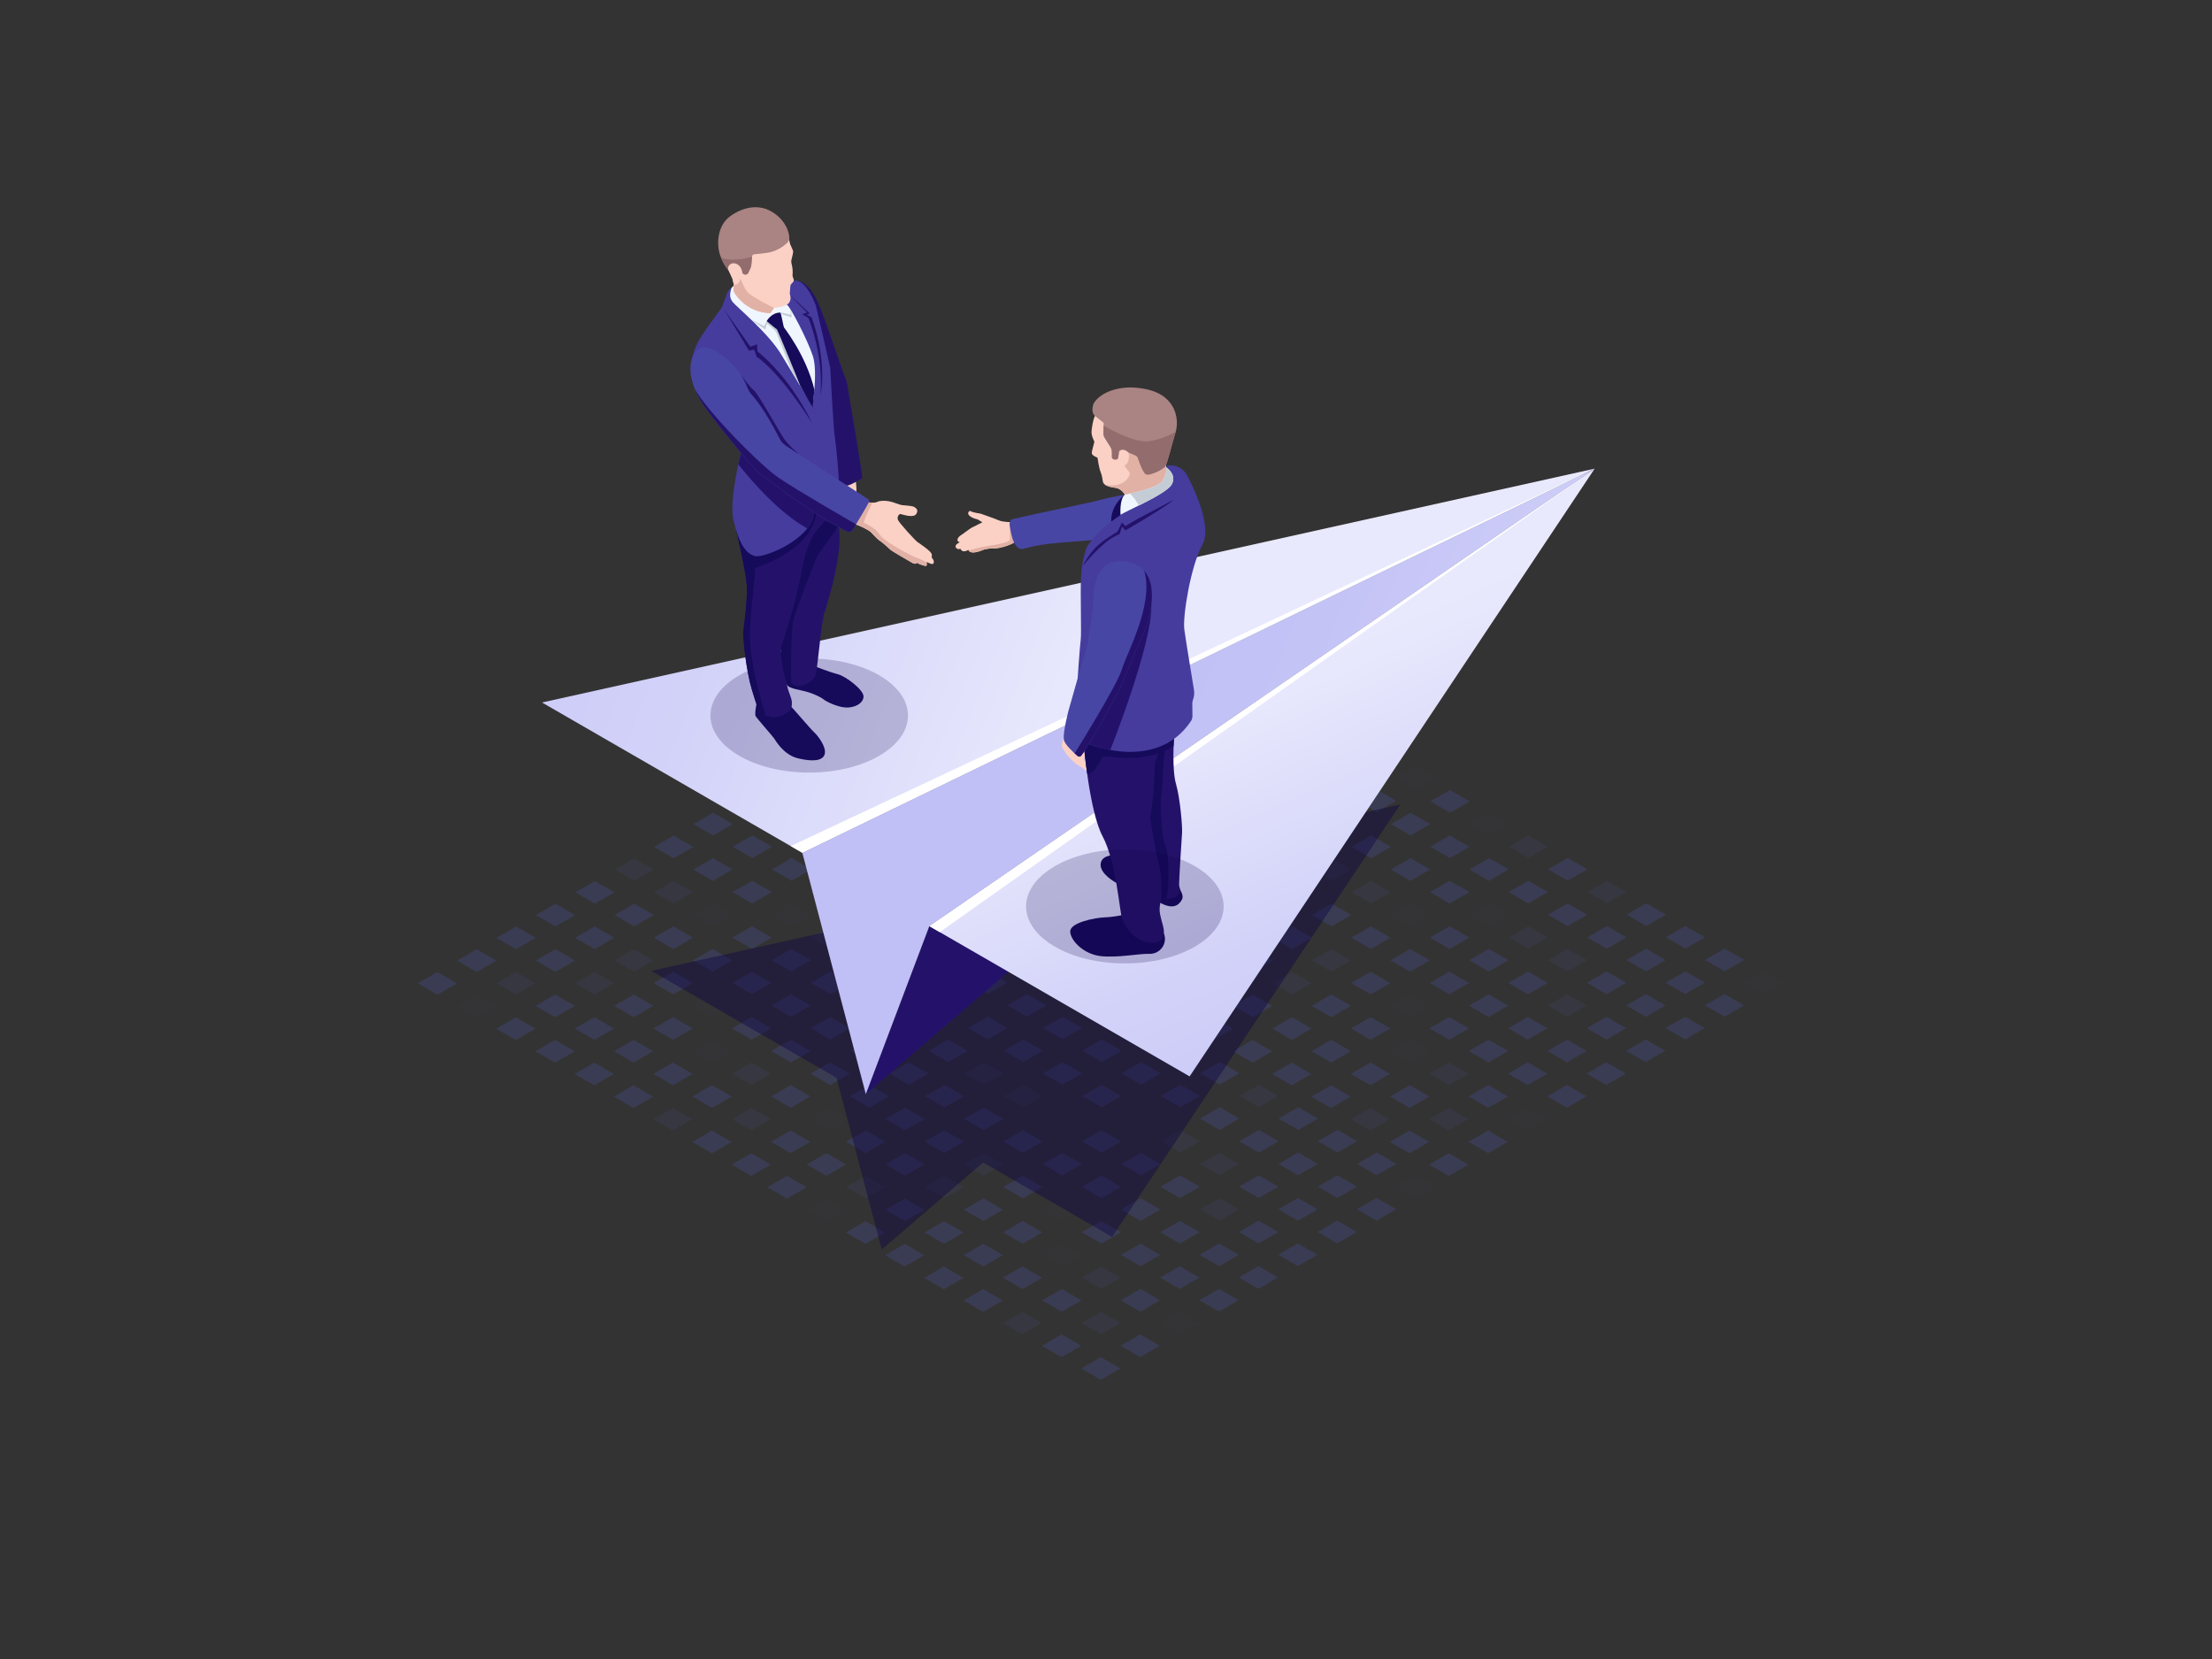 <?xml version="1.0" encoding="UTF-8"?>
<svg id="_ÎÓÈ_1" data-name="—ÎÓÈ_1" xmlns="http://www.w3.org/2000/svg" xmlns:xlink="http://www.w3.org/1999/xlink" viewBox="0 0 600 450">
  <rect x="0" y="0" width="600" height="450" fill="#333333" stroke="none"/>
  <defs>
    <style>
      .cls-1 {
        fill: url(#_ÂÁ_Ï_ÌÌ_È_ËÂÌÚ_3);
      }

      .cls-1, .cls-2, .cls-3, .cls-4, .cls-5, .cls-6, .cls-7, .cls-8, .cls-9, .cls-10, .cls-11, .cls-12, .cls-13, .cls-14, .cls-15, .cls-16, .cls-17, .cls-18, .cls-19 {
        stroke-width: 0px;
      }

      .cls-2, .cls-4 {
        fill: #0b0244;
      }

      .cls-2, .cls-20 {
        opacity: .2;
      }

      .cls-3, .cls-4 {
        opacity: .4;
      }

      .cls-3, .cls-5, .cls-9 {
        fill: #5761d7;
      }

      .cls-5 {
        opacity: .1;
      }

      .cls-6 {
        fill: url(#_ÂÁ_Ï_ÌÌ_È_ËÂÌÚ_3-3);
      }

      .cls-7 {
        fill: url(#_ÂÁ_Ï_ÌÌ_È_ËÂÌÚ_3-2);
      }

      .cls-8 {
        fill: #4846a5;
      }

      .cls-10 {
        fill: #453c9e;
      }

      .cls-11 {
        fill: #160a5b;
      }

      .cls-12 {
        fill: #24126a;
      }

      .cls-13 {
        fill: #c4ccd6;
      }

      .cls-14 {
        fill: #e2b1a6;
      }

      .cls-15 {
        fill: #aa8383;
      }

      .cls-16 {
        fill: #936d6d;
      }

      .cls-17 {
        fill: #fff;
      }

      .cls-18 {
        fill: #fcd1c5;
      }

      .cls-19 {
        fill: #f0f6ff;
      }
    </style>
    <linearGradient id="_ÂÁ_Ï_ÌÌ_È_ËÂÌÚ_3" data-name="¡ÂÁ˚ÏˇÌÌ˚È „‡‰ËÂÌÚ 3" x1="39.26" y1="63.64" x2="303.96" y2="170.68" gradientUnits="userSpaceOnUse">
      <stop offset="0" stop-color="#c0bff6"/>
      <stop offset=".29" stop-color="#c4c3f6"/>
      <stop offset=".64" stop-color="#d2d2f9"/>
      <stop offset="1" stop-color="#e9e9fd"/>
    </linearGradient>
    <linearGradient id="_ÂÁ_Ï_ÌÌ_È_ËÂÌÚ_3-2" data-name="¡ÂÁ˚ÏˇÌÌ˚È „‡‰ËÂÌÚ 3" x1="413.84" y1="350.47" x2="340.69" y2="185.49" xlink:href="#_ÂÁ_Ï_ÌÌ_È_ËÂÌÚ_3"/>
    <linearGradient id="_ÂÁ_Ï_ÌÌ_È_ËÂÌÚ_3-3" data-name="¡ÂÁ˚ÏˇÌÌ˚È „‡‰ËÂÌÚ 3" x1="282.79" y1="190.25" x2="480.5" y2="274.53" xlink:href="#_ÂÁ_Ï_ÌÌ_È_ËÂÌÚ_3"/>
  </defs>
  <g class="cls-20">
    <g>
      <g>
        <polygon class="cls-9" points="204.11 220.45 198.79 217.37 204.11 214.3 209.43 217.37 204.11 220.45"/>
        <polygon class="cls-5" points="214.75 226.59 209.43 223.52 214.75 220.45 220.07 223.52 214.75 226.59"/>
        <polygon class="cls-3" points="225.39 232.74 220.07 229.66 225.39 226.59 230.71 229.66 225.39 232.74"/>
        <polygon class="cls-9" points="236.04 238.88 230.72 235.81 236.04 232.74 241.36 235.81 236.04 238.88"/>
        <polygon class="cls-3" points="246.68 245.02 241.36 241.95 246.68 238.88 252 241.95 246.68 245.02"/>
        <polygon class="cls-9" points="257.32 251.17 252 248.1 257.32 245.02 262.64 248.1 257.32 251.17"/>
        <polygon class="cls-9" points="267.97 257.31 262.64 254.24 267.97 251.17 273.29 254.24 267.97 257.31"/>
        <polygon class="cls-9" points="278.61 263.46 273.29 260.39 278.61 257.31 283.93 260.39 278.61 263.46"/>
        <polygon class="cls-5" points="289.25 269.6 283.93 266.53 289.25 263.46 294.57 266.53 289.25 269.6"/>
      </g>
      <g>
        <polygon class="cls-9" points="193.42 226.62 188.1 223.54 193.42 220.47 198.74 223.54 193.42 226.62"/>
        <polygon class="cls-9" points="204.06 232.76 198.74 229.69 204.06 226.62 209.39 229.69 204.06 232.76"/>
        <polygon class="cls-9" points="214.71 238.9 209.39 235.83 214.71 232.76 220.03 235.83 214.71 238.9"/>
        <polygon class="cls-9" points="225.35 245.05 220.03 241.98 225.35 238.9 230.67 241.98 225.35 245.05"/>
        <polygon class="cls-9" points="235.99 251.19 230.67 248.12 235.99 245.05 241.31 248.12 235.99 251.19"/>
        <polygon class="cls-9" points="246.64 257.34 241.32 254.27 246.64 251.19 251.96 254.27 246.64 257.34"/>
        <polygon class="cls-9" points="257.28 263.48 251.96 260.41 257.28 257.34 262.6 260.41 257.28 263.48"/>
        <polygon class="cls-9" points="267.92 269.63 262.6 266.56 267.92 263.48 273.24 266.56 267.92 269.63"/>
        <polygon class="cls-9" points="278.57 275.77 273.24 272.7 278.57 269.63 283.89 272.7 278.57 275.77"/>
      </g>
      <g>
        <polygon class="cls-9" points="182.74 232.78 177.41 229.71 182.74 226.64 188.06 229.71 182.74 232.78"/>
        <polygon class="cls-9" points="193.38 238.93 188.06 235.86 193.38 232.78 198.7 235.86 193.38 238.93"/>
        <polygon class="cls-9" points="204.02 245.07 198.7 242 204.02 238.93 209.34 242 204.02 245.07"/>
        <polygon class="cls-5" points="214.66 251.22 209.34 248.15 214.66 245.07 219.99 248.15 214.66 251.22"/>
        <polygon class="cls-3" points="225.31 257.36 219.99 254.29 225.31 251.22 230.63 254.29 225.31 257.36"/>
        <polygon class="cls-3" points="235.95 263.51 230.63 260.44 235.95 257.36 241.27 260.44 235.95 263.51"/>
        <polygon class="cls-9" points="246.59 269.65 241.27 266.58 246.59 263.51 251.91 266.58 246.59 269.65"/>
        <polygon class="cls-9" points="257.24 275.8 251.92 272.73 257.24 269.65 262.56 272.73 257.24 275.8"/>
        <polygon class="cls-9" points="267.88 281.94 262.56 278.87 267.88 275.8 273.2 278.87 267.88 281.94"/>
      </g>
      <g>
        <polygon class="cls-3" points="172.05 238.95 166.73 235.88 172.05 232.81 177.37 235.88 172.05 238.95"/>
        <polygon class="cls-3" points="182.69 245.1 177.37 242.03 182.69 238.95 188.01 242.03 182.69 245.1"/>
        <polygon class="cls-5" points="193.34 251.24 188.01 248.17 193.34 245.1 198.66 248.17 193.34 251.24"/>
        <polygon class="cls-9" points="203.98 257.39 198.66 254.32 203.98 251.24 209.3 254.32 203.98 257.39"/>
        <polygon class="cls-9" points="214.62 263.53 209.3 260.46 214.62 257.39 219.94 260.46 214.62 263.53"/>
        <polygon class="cls-9" points="225.26 269.68 219.94 266.61 225.26 263.53 230.59 266.61 225.26 269.68"/>
        <polygon class="cls-3" points="235.91 275.82 230.59 272.75 235.91 269.68 241.23 272.75 235.91 275.82"/>
        <polygon class="cls-9" points="246.55 281.97 241.23 278.9 246.55 275.82 251.87 278.9 246.55 281.97"/>
        <polygon class="cls-9" points="257.19 288.11 251.87 285.04 257.19 281.97 262.51 285.04 257.19 288.11"/>
      </g>
      <g>
        <polygon class="cls-9" points="161.36 245.12 156.04 242.05 161.36 238.98 166.68 242.05 161.36 245.12"/>
        <polygon class="cls-9" points="172.01 251.27 166.68 248.2 172.01 245.12 177.33 248.2 172.01 251.27"/>
        <polygon class="cls-9" points="182.65 257.41 177.33 254.34 182.65 251.27 187.97 254.34 182.65 257.41"/>
        <polygon class="cls-9" points="193.29 263.56 187.97 260.49 193.29 257.41 198.61 260.49 193.29 263.56"/>
        <polygon class="cls-9" points="203.94 269.7 198.61 266.63 203.93 263.56 209.26 266.63 203.94 269.7"/>
        <polygon class="cls-9" points="214.58 275.85 209.26 272.78 214.58 269.7 219.9 272.78 214.58 275.85"/>
        <polygon class="cls-9" points="225.22 281.99 219.9 278.92 225.22 275.85 230.54 278.92 225.22 281.99"/>
        <polygon class="cls-9" points="235.86 288.14 230.54 285.07 235.86 281.99 241.19 285.07 235.86 288.14"/>
        <polygon class="cls-9" points="246.51 294.28 241.19 291.21 246.51 288.14 251.83 291.21 246.51 294.28"/>
      </g>
      <g>
        <polygon class="cls-9" points="150.68 251.29 145.36 248.22 150.68 245.15 156 248.22 150.68 251.29"/>
        <polygon class="cls-9" points="161.32 257.44 156 254.37 161.32 251.29 166.64 254.37 161.32 257.44"/>
        <polygon class="cls-3" points="171.96 263.58 166.64 260.51 171.96 257.44 177.28 260.51 171.96 263.58"/>
        <polygon class="cls-9" points="182.61 269.73 177.28 266.66 182.61 263.58 187.93 266.66 182.61 269.73"/>
        <polygon class="cls-5" points="193.25 275.87 187.93 272.8 193.25 269.73 198.57 272.8 193.25 275.87"/>
        <polygon class="cls-9" points="203.89 282.02 198.57 278.95 203.89 275.87 209.21 278.95 203.89 282.02"/>
        <polygon class="cls-9" points="214.54 288.16 209.21 285.09 214.53 282.02 219.86 285.09 214.54 288.16"/>
        <polygon class="cls-9" points="225.18 294.31 219.86 291.23 225.18 288.16 230.5 291.23 225.18 294.31"/>
        <polygon class="cls-9" points="235.82 300.45 230.5 297.38 235.82 294.31 241.14 297.38 235.82 300.45"/>
      </g>
      <g>
        <polygon class="cls-9" points="139.99 257.46 134.67 254.39 139.99 251.32 145.31 254.39 139.99 257.46"/>
        <polygon class="cls-9" points="150.63 263.61 145.31 260.54 150.63 257.46 155.96 260.54 150.63 263.61"/>
        <polygon class="cls-3" points="161.28 269.75 155.96 266.68 161.28 263.61 166.6 266.68 161.28 269.75"/>
        <polygon class="cls-9" points="171.92 275.9 166.6 272.83 171.92 269.75 177.24 272.83 171.92 275.9"/>
        <polygon class="cls-9" points="182.56 282.04 177.24 278.97 182.56 275.9 187.88 278.97 182.56 282.04"/>
        <polygon class="cls-5" points="193.21 288.19 187.88 285.11 193.21 282.04 198.53 285.11 193.21 288.19"/>
        <polygon class="cls-3" points="203.85 294.33 198.53 291.26 203.85 288.19 209.17 291.26 203.85 294.33"/>
        <polygon class="cls-9" points="214.49 300.48 209.17 297.4 214.49 294.33 219.81 297.4 214.49 300.48"/>
        <polygon class="cls-5" points="225.14 306.62 219.81 303.55 225.13 300.48 230.46 303.55 225.14 306.62"/>
      </g>
      <g>
        <polygon class="cls-9" points="129.3 263.63 123.98 260.56 129.3 257.49 134.63 260.56 129.3 263.63"/>
        <polygon class="cls-3" points="139.95 269.78 134.63 266.71 139.95 263.63 145.27 266.71 139.95 269.78"/>
        <polygon class="cls-9" points="150.59 275.92 145.27 272.85 150.59 269.78 155.91 272.85 150.59 275.92"/>
        <polygon class="cls-9" points="161.23 282.07 155.91 278.99 161.23 275.92 166.56 279 161.23 282.07"/>
        <polygon class="cls-9" points="171.88 288.21 166.56 285.14 171.88 282.07 177.2 285.14 171.88 288.21"/>
        <polygon class="cls-9" points="182.52 294.36 177.2 291.28 182.52 288.21 187.84 291.28 182.52 294.36"/>
        <polygon class="cls-9" points="193.16 300.5 187.84 297.43 193.16 294.36 198.48 297.43 193.16 300.5"/>
        <polygon class="cls-3" points="203.81 306.65 198.48 303.57 203.81 300.5 209.13 303.57 203.81 306.65"/>
        <polygon class="cls-9" points="214.45 312.79 209.13 309.72 214.45 306.65 219.77 309.72 214.45 312.79"/>
      </g>
      <g>
        <polygon class="cls-9" points="118.62 269.8 113.3 266.73 118.62 263.66 123.94 266.73 118.62 269.8"/>
        <polygon class="cls-5" points="129.26 275.95 123.94 272.88 129.26 269.8 134.58 272.88 129.26 275.95"/>
        <polygon class="cls-9" points="139.9 282.09 134.58 279.02 139.9 275.95 145.23 279.02 139.9 282.09"/>
        <polygon class="cls-9" points="150.55 288.24 145.23 285.16 150.55 282.09 155.87 285.16 150.55 288.24"/>
        <polygon class="cls-9" points="161.19 294.38 155.87 291.31 161.19 288.24 166.51 291.31 161.19 294.38"/>
        <polygon class="cls-9" points="171.83 300.53 166.51 297.45 171.83 294.38 177.16 297.45 171.83 300.53"/>
        <polygon class="cls-3" points="182.48 306.67 177.16 303.6 182.48 300.53 187.8 303.6 182.48 306.67"/>
        <polygon class="cls-9" points="193.12 312.82 187.8 309.74 193.12 306.67 198.44 309.74 193.12 312.82"/>
        <polygon class="cls-9" points="203.76 318.96 198.44 315.89 203.76 312.82 209.08 315.89 203.76 318.96"/>
      </g>
    </g>
    <g>
      <g>
        <polygon class="cls-9" points="393.31 220.45 387.99 217.37 393.31 214.3 398.63 217.37 393.31 220.45"/>
        <polygon class="cls-5" points="403.95 226.59 398.63 223.52 403.95 220.45 409.27 223.52 403.95 226.59"/>
        <polygon class="cls-3" points="414.6 232.74 409.27 229.66 414.6 226.59 419.92 229.66 414.6 232.74"/>
        <polygon class="cls-9" points="425.24 238.88 419.92 235.81 425.24 232.74 430.56 235.81 425.24 238.88"/>
        <polygon class="cls-3" points="435.88 245.02 430.56 241.95 435.88 238.88 441.2 241.95 435.88 245.02"/>
        <polygon class="cls-9" points="446.53 251.17 441.2 248.1 446.53 245.02 451.85 248.1 446.53 251.17"/>
        <polygon class="cls-9" points="457.17 257.31 451.85 254.24 457.17 251.17 462.49 254.24 457.17 257.31"/>
        <polygon class="cls-9" points="467.81 263.46 462.49 260.39 467.81 257.31 473.13 260.39 467.81 263.46"/>
        <polygon class="cls-5" points="478.45 269.6 473.13 266.53 478.45 263.46 483.78 266.53 478.45 269.6"/>
      </g>
      <g>
        <polygon class="cls-9" points="382.62 226.62 377.3 223.54 382.62 220.47 387.95 223.54 382.62 226.62"/>
        <polygon class="cls-9" points="393.27 232.76 387.95 229.69 393.27 226.62 398.59 229.69 393.27 232.76"/>
        <polygon class="cls-9" points="403.91 238.9 398.59 235.83 403.91 232.76 409.23 235.83 403.91 238.9"/>
        <polygon class="cls-9" points="414.55 245.05 409.23 241.98 414.55 238.9 419.87 241.98 414.55 245.05"/>
        <polygon class="cls-9" points="425.2 251.19 419.87 248.12 425.2 245.05 430.52 248.12 425.2 251.19"/>
        <polygon class="cls-9" points="435.84 257.34 430.52 254.27 435.84 251.19 441.16 254.27 435.84 257.34"/>
        <polygon class="cls-9" points="446.48 263.48 441.16 260.41 446.48 257.34 451.8 260.41 446.48 263.48"/>
        <polygon class="cls-9" points="457.13 269.63 451.8 266.56 457.13 263.48 462.45 266.56 457.13 269.63"/>
        <polygon class="cls-9" points="467.77 275.77 462.45 272.7 467.77 269.63 473.09 272.7 467.77 275.77"/>
      </g>
      <g>
        <polygon class="cls-9" points="371.94 232.78 366.62 229.71 371.94 226.64 377.26 229.71 371.94 232.78"/>
        <polygon class="cls-9" points="382.58 238.93 377.26 235.86 382.58 232.78 387.9 235.86 382.58 238.93"/>
        <polygon class="cls-9" points="393.22 245.07 387.9 242 393.22 238.93 398.55 242 393.22 245.07"/>
        <polygon class="cls-5" points="403.87 251.22 398.55 248.15 403.87 245.07 409.19 248.15 403.87 251.22"/>
        <polygon class="cls-3" points="414.51 257.36 409.19 254.29 414.51 251.22 419.83 254.29 414.51 257.36"/>
        <polygon class="cls-3" points="425.15 263.51 419.83 260.44 425.15 257.36 430.47 260.44 425.15 263.51"/>
        <polygon class="cls-9" points="435.8 269.65 430.47 266.58 435.8 263.51 441.12 266.58 435.8 269.65"/>
        <polygon class="cls-9" points="446.44 275.8 441.12 272.73 446.44 269.65 451.76 272.73 446.44 275.8"/>
        <polygon class="cls-9" points="457.08 281.94 451.76 278.87 457.08 275.8 462.4 278.87 457.08 281.94"/>
      </g>
      <g>
        <polygon class="cls-3" points="361.25 238.95 355.93 235.88 361.25 232.81 366.57 235.88 361.25 238.95"/>
        <polygon class="cls-3" points="371.9 245.1 366.57 242.03 371.89 238.95 377.22 242.03 371.9 245.1"/>
        <polygon class="cls-5" points="382.54 251.24 377.22 248.17 382.54 245.1 387.86 248.17 382.54 251.24"/>
        <polygon class="cls-9" points="393.18 257.39 387.86 254.32 393.18 251.24 398.5 254.32 393.18 257.39"/>
        <polygon class="cls-9" points="403.82 263.53 398.5 260.46 403.82 257.39 409.15 260.46 403.82 263.53"/>
        <polygon class="cls-9" points="414.47 269.68 409.15 266.61 414.47 263.53 419.79 266.61 414.47 269.68"/>
        <polygon class="cls-3" points="425.11 275.82 419.79 272.75 425.11 269.68 430.43 272.75 425.11 275.82"/>
        <polygon class="cls-9" points="435.75 281.97 430.43 278.9 435.75 275.82 441.07 278.9 435.75 281.97"/>
        <polygon class="cls-9" points="446.4 288.11 441.07 285.04 446.4 281.97 451.72 285.04 446.4 288.11"/>
      </g>
      <g>
        <polygon class="cls-9" points="350.57 245.12 345.24 242.05 350.57 238.98 355.89 242.05 350.57 245.12"/>
        <polygon class="cls-9" points="361.21 251.27 355.89 248.2 361.21 245.12 366.53 248.2 361.21 251.27"/>
        <polygon class="cls-9" points="371.85 257.41 366.53 254.34 371.85 251.27 377.17 254.34 371.85 257.41"/>
        <polygon class="cls-9" points="382.5 263.56 377.17 260.49 382.49 257.41 387.82 260.49 382.5 263.56"/>
        <polygon class="cls-9" points="393.14 269.7 387.82 266.63 393.14 263.56 398.46 266.63 393.14 269.7"/>
        <polygon class="cls-9" points="403.78 275.85 398.46 272.78 403.78 269.7 409.1 272.78 403.78 275.85"/>
        <polygon class="cls-9" points="414.42 281.99 409.1 278.92 414.42 275.85 419.75 278.92 414.42 281.99"/>
        <polygon class="cls-9" points="425.07 288.14 419.75 285.07 425.07 281.99 430.39 285.07 425.07 288.14"/>
        <polygon class="cls-9" points="435.71 294.28 430.39 291.21 435.71 288.14 441.03 291.21 435.71 294.28"/>
      </g>
      <g>
        <polygon class="cls-9" points="339.88 251.29 334.56 248.22 339.88 245.15 345.2 248.22 339.88 251.29"/>
        <polygon class="cls-9" points="350.52 257.44 345.2 254.37 350.52 251.29 355.84 254.37 350.52 257.44"/>
        <polygon class="cls-3" points="361.17 263.58 355.84 260.51 361.17 257.44 366.49 260.51 361.17 263.58"/>
        <polygon class="cls-9" points="371.81 269.73 366.49 266.66 371.81 263.58 377.13 266.66 371.81 269.73"/>
        <polygon class="cls-5" points="382.45 275.87 377.13 272.8 382.45 269.73 387.77 272.8 382.45 275.87"/>
        <polygon class="cls-9" points="393.09 282.02 387.77 278.95 393.09 275.87 398.42 278.95 393.09 282.02"/>
        <polygon class="cls-9" points="403.74 288.16 398.42 285.09 403.74 282.02 409.06 285.09 403.74 288.16"/>
        <polygon class="cls-9" points="414.38 294.31 409.06 291.23 414.38 288.16 419.7 291.23 414.38 294.31"/>
        <polygon class="cls-9" points="425.02 300.45 419.7 297.38 425.02 294.31 430.35 297.38 425.02 300.45"/>
      </g>
      <g>
        <polygon class="cls-9" points="329.19 257.46 323.87 254.39 329.19 251.32 334.51 254.39 329.19 257.46"/>
        <polygon class="cls-9" points="339.84 263.61 334.52 260.54 339.84 257.46 345.16 260.54 339.84 263.61"/>
        <polygon class="cls-3" points="350.48 269.75 345.16 266.68 350.48 263.61 355.8 266.68 350.48 269.75"/>
        <polygon class="cls-9" points="361.12 275.9 355.8 272.83 361.12 269.75 366.44 272.83 361.12 275.9"/>
        <polygon class="cls-9" points="371.77 282.04 366.44 278.97 371.77 275.9 377.09 278.97 371.77 282.04"/>
        <polygon class="cls-5" points="382.41 288.19 377.09 285.11 382.41 282.04 387.73 285.11 382.41 288.19"/>
        <polygon class="cls-3" points="393.05 294.33 387.73 291.26 393.05 288.19 398.37 291.26 393.05 294.33"/>
        <polygon class="cls-9" points="403.69 300.48 398.37 297.4 403.69 294.33 409.02 297.4 403.69 300.48"/>
        <polygon class="cls-5" points="414.34 306.62 409.02 303.55 414.34 300.48 419.66 303.55 414.34 306.62"/>
      </g>
      <g>
        <polygon class="cls-9" points="318.51 263.63 313.19 260.56 318.51 257.49 323.83 260.56 318.51 263.63"/>
        <polygon class="cls-3" points="329.15 269.78 323.83 266.71 329.15 263.63 334.47 266.71 329.15 269.78"/>
        <polygon class="cls-9" points="339.79 275.92 334.47 272.85 339.79 269.78 345.11 272.85 339.79 275.92"/>
        <polygon class="cls-9" points="350.44 282.07 345.12 278.99 350.44 275.92 355.76 279 350.44 282.07"/>
        <polygon class="cls-9" points="361.08 288.21 355.76 285.14 361.08 282.07 366.4 285.14 361.08 288.21"/>
        <polygon class="cls-9" points="371.72 294.36 366.4 291.28 371.72 288.21 377.04 291.28 371.72 294.36"/>
        <polygon class="cls-9" points="382.37 300.5 377.04 297.43 382.37 294.36 387.69 297.43 382.37 300.5"/>
        <polygon class="cls-3" points="393.01 306.65 387.69 303.57 393.01 300.5 398.33 303.57 393.01 306.65"/>
        <polygon class="cls-9" points="403.65 312.79 398.33 309.72 403.65 306.65 408.97 309.72 403.65 312.79"/>
      </g>
      <g>
        <polygon class="cls-9" points="307.82 269.8 302.5 266.73 307.82 263.66 313.14 266.73 307.82 269.8"/>
        <polygon class="cls-5" points="318.46 275.95 313.14 272.88 318.46 269.8 323.79 272.88 318.46 275.95"/>
        <polygon class="cls-9" points="329.11 282.09 323.79 279.02 329.11 275.95 334.43 279.02 329.11 282.09"/>
        <polygon class="cls-9" points="339.75 288.24 334.43 285.16 339.75 282.09 345.07 285.16 339.75 288.24"/>
        <polygon class="cls-9" points="350.39 294.38 345.07 291.31 350.39 288.24 355.71 291.31 350.39 294.38"/>
        <polygon class="cls-9" points="361.04 300.53 355.72 297.45 361.04 294.38 366.36 297.45 361.04 300.53"/>
        <polygon class="cls-3" points="371.68 306.67 366.36 303.6 371.68 300.53 377 303.6 371.68 306.67"/>
        <polygon class="cls-9" points="382.32 312.82 377 309.74 382.32 306.67 387.64 309.74 382.32 312.82"/>
        <polygon class="cls-9" points="392.97 318.96 387.64 315.89 392.97 312.82 398.29 315.89 392.97 318.96"/>
      </g>
    </g>
    <g>
      <g>
        <polygon class="cls-9" points="298.94 164.94 293.62 161.87 298.94 158.8 304.26 161.87 298.94 164.94"/>
        <polygon class="cls-5" points="309.58 171.09 304.26 168.02 309.58 164.94 314.91 168.02 309.58 171.09"/>
        <polygon class="cls-3" points="320.23 177.23 314.91 174.16 320.23 171.09 325.55 174.16 320.23 177.23"/>
        <polygon class="cls-9" points="330.87 183.38 325.55 180.31 330.87 177.23 336.19 180.31 330.87 183.38"/>
        <polygon class="cls-3" points="341.51 189.52 336.19 186.45 341.51 183.38 346.83 186.45 341.51 189.52"/>
        <polygon class="cls-9" points="352.16 195.67 346.83 192.6 352.16 189.52 357.48 192.6 352.16 195.67"/>
        <polygon class="cls-9" points="362.8 201.81 357.48 198.74 362.8 195.67 368.12 198.74 362.8 201.81"/>
        <polygon class="cls-9" points="373.44 207.96 368.12 204.88 373.44 201.81 378.76 204.88 373.44 207.96"/>
        <polygon class="cls-5" points="384.09 214.1 378.76 211.03 384.09 207.96 389.41 211.03 384.09 214.1"/>
      </g>
      <g>
        <polygon class="cls-9" points="288.26 171.11 282.93 168.04 288.25 164.97 293.58 168.04 288.26 171.11"/>
        <polygon class="cls-9" points="298.9 177.26 293.58 174.19 298.9 171.11 304.22 174.19 298.9 177.26"/>
        <polygon class="cls-9" points="309.54 183.4 304.22 180.33 309.54 177.26 314.86 180.33 309.54 183.4"/>
        <polygon class="cls-9" points="320.18 189.55 314.86 186.48 320.18 183.4 325.51 186.48 320.18 189.55"/>
        <polygon class="cls-9" points="330.83 195.69 325.51 192.62 330.83 189.55 336.15 192.62 330.83 195.69"/>
        <polygon class="cls-9" points="341.47 201.84 336.15 198.76 341.47 195.69 346.79 198.76 341.47 201.84"/>
        <polygon class="cls-9" points="352.11 207.98 346.79 204.91 352.11 201.84 357.43 204.91 352.11 207.98"/>
        <polygon class="cls-9" points="362.76 214.13 357.43 211.05 362.76 207.98 368.08 211.05 362.76 214.13"/>
        <polygon class="cls-9" points="373.4 220.27 368.08 217.2 373.4 214.13 378.72 217.2 373.4 220.27"/>
      </g>
      <g>
        <polygon class="cls-9" points="277.57 177.28 272.25 174.21 277.57 171.14 282.89 174.21 277.57 177.28"/>
        <polygon class="cls-9" points="288.21 183.43 282.89 180.36 288.21 177.28 293.53 180.36 288.21 183.43"/>
        <polygon class="cls-9" points="298.86 189.57 293.53 186.5 298.85 183.43 304.18 186.5 298.86 189.57"/>
        <polygon class="cls-5" points="309.5 195.72 304.18 192.64 309.5 189.57 314.82 192.64 309.5 195.72"/>
        <polygon class="cls-3" points="320.14 201.86 314.82 198.79 320.14 195.72 325.46 198.79 320.14 201.86"/>
        <polygon class="cls-3" points="330.78 208.01 325.46 204.93 330.78 201.86 336.11 204.93 330.78 208.01"/>
        <polygon class="cls-9" points="341.43 214.15 336.11 211.08 341.43 208.01 346.75 211.08 341.43 214.15"/>
        <polygon class="cls-9" points="352.07 220.3 346.75 217.22 352.07 214.15 357.39 217.22 352.07 220.3"/>
        <polygon class="cls-9" points="362.71 226.44 357.39 223.37 362.71 220.3 368.03 223.37 362.71 226.44"/>
      </g>
      <g>
        <polygon class="cls-3" points="266.88 183.45 261.56 180.38 266.88 177.31 272.2 180.38 266.88 183.45"/>
        <polygon class="cls-3" points="277.53 189.6 272.2 186.52 277.53 183.45 282.85 186.53 277.53 189.6"/>
        <polygon class="cls-5" points="288.17 195.74 282.85 192.67 288.17 189.6 293.49 192.67 288.17 195.74"/>
        <polygon class="cls-9" points="298.81 201.89 293.49 198.81 298.81 195.74 304.13 198.81 298.81 201.89"/>
        <polygon class="cls-9" points="309.46 208.03 304.13 204.96 309.45 201.89 314.78 204.96 309.46 208.03"/>
        <polygon class="cls-9" points="320.1 214.18 314.78 211.1 320.1 208.03 325.42 211.1 320.1 214.18"/>
        <polygon class="cls-3" points="330.74 220.32 325.42 217.25 330.74 214.18 336.06 217.25 330.74 220.32"/>
        <polygon class="cls-9" points="341.38 226.47 336.06 223.39 341.38 220.32 346.71 223.39 341.38 226.47"/>
        <polygon class="cls-9" points="352.03 232.61 346.71 229.54 352.03 226.47 357.35 229.54 352.03 232.61"/>
      </g>
      <g>
        <polygon class="cls-9" points="256.2 189.62 250.88 186.55 256.2 183.48 261.52 186.55 256.2 189.62"/>
        <polygon class="cls-9" points="266.84 195.77 261.52 192.69 266.84 189.62 272.16 192.69 266.84 195.77"/>
        <polygon class="cls-9" points="277.48 201.91 272.16 198.84 277.48 195.77 282.8 198.84 277.48 201.91"/>
        <polygon class="cls-9" points="288.13 208.06 282.8 204.98 288.13 201.91 293.45 204.98 288.13 208.06"/>
        <polygon class="cls-9" points="298.77 214.2 293.45 211.13 298.77 208.06 304.09 211.13 298.77 214.2"/>
        <polygon class="cls-9" points="309.41 220.35 304.09 217.27 309.41 214.2 314.73 217.27 309.41 220.35"/>
        <polygon class="cls-9" points="320.05 226.49 314.73 223.42 320.05 220.35 325.38 223.42 320.05 226.49"/>
        <polygon class="cls-9" points="330.7 232.64 325.38 229.56 330.7 226.49 336.02 229.56 330.7 232.64"/>
        <polygon class="cls-9" points="341.34 238.78 336.02 235.71 341.34 232.64 346.66 235.71 341.34 238.78"/>
      </g>
      <g>
        <polygon class="cls-9" points="245.51 195.79 240.19 192.72 245.51 189.65 250.83 192.72 245.51 195.79"/>
        <polygon class="cls-9" points="256.15 201.94 250.83 198.86 256.15 195.79 261.48 198.86 256.15 201.94"/>
        <polygon class="cls-3" points="266.8 208.08 261.48 205.01 266.8 201.94 272.12 205.01 266.8 208.08"/>
        <polygon class="cls-9" points="277.44 214.23 272.12 211.15 277.44 208.08 282.76 211.15 277.44 214.23"/>
        <polygon class="cls-5" points="288.08 220.37 282.76 217.3 288.08 214.23 293.4 217.3 288.08 220.37"/>
        <polygon class="cls-9" points="298.73 226.52 293.4 223.44 298.73 220.37 304.05 223.44 298.73 226.52"/>
        <polygon class="cls-9" points="309.37 232.66 304.05 229.59 309.37 226.52 314.69 229.59 309.37 232.66"/>
        <polygon class="cls-9" points="320.01 238.81 314.69 235.73 320.01 232.66 325.33 235.73 320.01 238.81"/>
        <polygon class="cls-9" points="330.65 244.95 325.33 241.88 330.65 238.81 335.98 241.88 330.65 244.95"/>
      </g>
      <g>
        <polygon class="cls-9" points="234.82 201.96 229.5 198.89 234.82 195.82 240.15 198.89 234.82 201.96"/>
        <polygon class="cls-9" points="245.47 208.11 240.15 205.03 245.47 201.96 250.79 205.03 245.47 208.11"/>
        <polygon class="cls-3" points="256.11 214.25 250.79 211.18 256.11 208.11 261.43 211.18 256.11 214.25"/>
        <polygon class="cls-9" points="266.75 220.4 261.43 217.32 266.75 214.25 272.07 217.32 266.75 220.4"/>
        <polygon class="cls-9" points="277.4 226.54 272.08 223.47 277.4 220.4 282.72 223.47 277.4 226.54"/>
        <polygon class="cls-5" points="288.04 232.69 282.72 229.61 288.04 226.54 293.36 229.61 288.04 232.69"/>
        <polygon class="cls-3" points="298.68 238.83 293.36 235.76 298.68 232.69 304 235.76 298.68 238.83"/>
        <polygon class="cls-9" points="309.33 244.97 304 241.9 309.33 238.83 314.65 241.9 309.33 244.97"/>
        <polygon class="cls-5" points="319.97 251.12 314.65 248.05 319.97 244.97 325.29 248.05 319.97 251.12"/>
      </g>
      <g>
        <polygon class="cls-9" points="224.14 208.13 218.82 205.06 224.14 201.99 229.46 205.06 224.14 208.13"/>
        <polygon class="cls-3" points="234.78 214.28 229.46 211.2 234.78 208.13 240.1 211.2 234.78 214.28"/>
        <polygon class="cls-9" points="245.42 220.42 240.1 217.35 245.42 214.28 250.75 217.35 245.42 220.42"/>
        <polygon class="cls-9" points="256.07 226.57 250.75 223.49 256.07 220.42 261.39 223.49 256.07 226.57"/>
        <polygon class="cls-9" points="266.71 232.71 261.39 229.64 266.71 226.57 272.03 229.64 266.71 232.71"/>
        <polygon class="cls-9" points="277.35 238.85 272.03 235.78 277.35 232.71 282.67 235.78 277.35 238.85"/>
        <polygon class="cls-9" points="288 245 282.68 241.93 288 238.86 293.32 241.93 288 245"/>
        <polygon class="cls-3" points="298.64 251.14 293.32 248.07 298.64 245 303.96 248.07 298.64 251.14"/>
        <polygon class="cls-9" points="309.28 257.29 303.96 254.22 309.28 251.14 314.6 254.22 309.28 257.29"/>
      </g>
      <g>
        <polygon class="cls-9" points="213.45 214.3 208.13 211.23 213.45 208.16 218.77 211.23 213.45 214.3"/>
        <polygon class="cls-5" points="224.1 220.45 218.77 217.37 224.1 214.3 229.42 217.37 224.1 220.45"/>
        <polygon class="cls-9" points="234.74 226.59 229.42 223.52 234.74 220.45 240.06 223.52 234.74 226.59"/>
        <polygon class="cls-9" points="245.38 232.74 240.06 229.66 245.38 226.59 250.7 229.66 245.38 232.74"/>
        <polygon class="cls-9" points="256.02 238.88 250.7 235.81 256.02 232.74 261.35 235.81 256.02 238.88"/>
        <polygon class="cls-9" points="266.67 245.02 261.35 241.95 266.67 238.88 271.99 241.95 266.67 245.02"/>
        <polygon class="cls-3" points="277.31 251.17 271.99 248.1 277.31 245.02 282.63 248.1 277.31 251.17"/>
        <polygon class="cls-9" points="287.95 257.31 282.63 254.24 287.95 251.17 293.27 254.24 287.95 257.31"/>
        <polygon class="cls-9" points="298.6 263.46 293.28 260.39 298.6 257.31 303.92 260.39 298.6 263.46"/>
      </g>
    </g>
    <g>
      <g>
        <polygon class="cls-9" points="298.94 275.75 293.62 272.68 298.94 269.6 304.26 272.68 298.94 275.75"/>
        <polygon class="cls-5" points="309.58 281.89 304.26 278.82 309.58 275.75 314.91 278.82 309.58 281.89"/>
        <polygon class="cls-3" points="320.23 288.04 314.91 284.97 320.23 281.89 325.55 284.97 320.23 288.04"/>
        <polygon class="cls-9" points="330.87 294.18 325.55 291.11 330.87 288.04 336.19 291.11 330.87 294.18"/>
        <polygon class="cls-3" points="341.51 300.33 336.19 297.25 341.51 294.18 346.83 297.26 341.51 300.33"/>
        <polygon class="cls-9" points="352.16 306.47 346.83 303.4 352.16 300.33 357.48 303.4 352.16 306.47"/>
        <polygon class="cls-9" points="362.8 312.62 357.48 309.54 362.8 306.47 368.12 309.54 362.8 312.62"/>
        <polygon class="cls-9" points="373.44 318.76 368.12 315.69 373.44 312.62 378.76 315.69 373.44 318.76"/>
        <polygon class="cls-5" points="384.09 324.91 378.76 321.83 384.09 318.76 389.41 321.83 384.09 324.91"/>
      </g>
      <g>
        <polygon class="cls-9" points="288.26 281.92 282.93 278.85 288.25 275.77 293.58 278.85 288.26 281.92"/>
        <polygon class="cls-9" points="298.9 288.06 293.58 284.99 298.9 281.92 304.22 284.99 298.9 288.06"/>
        <polygon class="cls-9" points="309.54 294.21 304.22 291.14 309.54 288.06 314.86 291.14 309.54 294.21"/>
        <polygon class="cls-9" points="320.18 300.35 314.86 297.28 320.18 294.21 325.51 297.28 320.18 300.35"/>
        <polygon class="cls-9" points="330.83 306.5 325.51 303.42 330.83 300.35 336.15 303.42 330.83 306.5"/>
        <polygon class="cls-9" points="341.47 312.64 336.15 309.57 341.47 306.5 346.79 309.57 341.47 312.64"/>
        <polygon class="cls-9" points="352.11 318.79 346.79 315.71 352.11 312.64 357.43 315.71 352.11 318.79"/>
        <polygon class="cls-9" points="362.76 324.93 357.43 321.86 362.76 318.79 368.08 321.86 362.76 324.93"/>
        <polygon class="cls-9" points="373.4 331.08 368.08 328 373.4 324.93 378.72 328 373.4 331.08"/>
      </g>
      <g>
        <polygon class="cls-9" points="277.57 288.09 272.25 285.02 277.57 281.94 282.89 285.02 277.57 288.09"/>
        <polygon class="cls-9" points="288.21 294.23 282.89 291.16 288.21 288.09 293.53 291.16 288.21 294.23"/>
        <polygon class="cls-9" points="298.86 300.38 293.53 297.3 298.85 294.23 304.18 297.3 298.86 300.38"/>
        <polygon class="cls-5" points="309.5 306.52 304.18 303.45 309.5 300.38 314.82 303.45 309.5 306.52"/>
        <polygon class="cls-3" points="320.14 312.67 314.82 309.59 320.14 306.52 325.46 309.59 320.14 312.67"/>
        <polygon class="cls-3" points="330.78 318.81 325.46 315.74 330.78 312.67 336.11 315.74 330.78 318.81"/>
        <polygon class="cls-9" points="341.43 324.96 336.11 321.88 341.43 318.81 346.75 321.88 341.43 324.96"/>
        <polygon class="cls-9" points="352.07 331.1 346.75 328.03 352.07 324.96 357.39 328.03 352.07 331.1"/>
        <polygon class="cls-9" points="362.71 337.25 357.39 334.17 362.71 331.1 368.03 334.17 362.71 337.25"/>
      </g>
      <g>
        <polygon class="cls-3" points="266.88 294.26 261.56 291.18 266.88 288.11 272.2 291.18 266.88 294.26"/>
        <polygon class="cls-3" points="277.53 300.4 272.2 297.33 277.53 294.26 282.85 297.33 277.53 300.4"/>
        <polygon class="cls-5" points="288.17 306.55 282.85 303.47 288.17 300.4 293.49 303.47 288.17 306.55"/>
        <polygon class="cls-9" points="298.81 312.69 293.49 309.62 298.81 306.55 304.13 309.62 298.81 312.69"/>
        <polygon class="cls-9" points="309.46 318.84 304.13 315.76 309.45 312.69 314.78 315.76 309.46 318.84"/>
        <polygon class="cls-9" points="320.1 324.98 314.78 321.91 320.1 318.84 325.42 321.91 320.1 324.98"/>
        <polygon class="cls-3" points="330.74 331.13 325.42 328.05 330.74 324.98 336.06 328.05 330.74 331.13"/>
        <polygon class="cls-9" points="341.38 337.27 336.06 334.2 341.38 331.13 346.71 334.2 341.38 337.27"/>
        <polygon class="cls-9" points="352.03 343.42 346.71 340.34 352.03 337.27 357.35 340.34 352.03 343.42"/>
      </g>
      <g>
        <polygon class="cls-9" points="256.2 300.43 250.88 297.35 256.2 294.28 261.52 297.35 256.2 300.43"/>
        <polygon class="cls-9" points="266.84 306.57 261.52 303.5 266.84 300.43 272.16 303.5 266.84 306.57"/>
        <polygon class="cls-9" points="277.48 312.72 272.16 309.64 277.48 306.57 282.8 309.64 277.48 312.72"/>
        <polygon class="cls-9" points="288.13 318.86 282.8 315.79 288.13 312.72 293.45 315.79 288.13 318.86"/>
        <polygon class="cls-9" points="298.77 325.01 293.45 321.93 298.77 318.86 304.09 321.93 298.77 325.01"/>
        <polygon class="cls-9" points="309.41 331.15 304.09 328.08 309.41 325.01 314.73 328.08 309.41 331.15"/>
        <polygon class="cls-9" points="320.05 337.3 314.73 334.22 320.05 331.15 325.38 334.22 320.05 337.3"/>
        <polygon class="cls-9" points="330.7 343.44 325.38 340.37 330.7 337.3 336.02 340.37 330.7 343.44"/>
        <polygon class="cls-9" points="341.34 349.58 336.02 346.51 341.34 343.44 346.66 346.51 341.34 349.58"/>
      </g>
      <g>
        <polygon class="cls-9" points="245.51 306.6 240.19 303.52 245.51 300.45 250.83 303.52 245.51 306.6"/>
        <polygon class="cls-9" points="256.15 312.74 250.83 309.67 256.15 306.6 261.48 309.67 256.15 312.74"/>
        <polygon class="cls-3" points="266.8 318.89 261.48 315.81 266.8 312.74 272.12 315.81 266.8 318.89"/>
        <polygon class="cls-9" points="277.44 325.03 272.12 321.96 277.44 318.89 282.76 321.96 277.44 325.03"/>
        <polygon class="cls-5" points="288.08 331.18 282.76 328.1 288.08 325.03 293.4 328.1 288.08 331.18"/>
        <polygon class="cls-9" points="298.73 337.32 293.4 334.25 298.73 331.18 304.05 334.25 298.73 337.32"/>
        <polygon class="cls-9" points="309.37 343.47 304.05 340.39 309.37 337.32 314.69 340.39 309.37 343.47"/>
        <polygon class="cls-9" points="320.01 349.61 314.69 346.54 320.01 343.47 325.33 346.54 320.01 349.61"/>
        <polygon class="cls-9" points="330.65 355.75 325.33 352.68 330.65 349.61 335.98 352.68 330.65 355.75"/>
      </g>
      <g>
        <polygon class="cls-9" points="234.82 312.77 229.5 309.69 234.82 306.62 240.15 309.69 234.82 312.77"/>
        <polygon class="cls-9" points="245.47 318.91 240.15 315.84 245.47 312.77 250.79 315.84 245.47 318.91"/>
        <polygon class="cls-3" points="256.11 325.06 250.79 321.98 256.11 318.91 261.43 321.98 256.11 325.06"/>
        <polygon class="cls-9" points="266.75 331.2 261.43 328.13 266.75 325.06 272.07 328.13 266.75 331.2"/>
        <polygon class="cls-9" points="277.4 337.35 272.08 334.27 277.4 331.2 282.72 334.27 277.4 337.35"/>
        <polygon class="cls-5" points="288.04 343.49 282.72 340.42 288.04 337.35 293.36 340.42 288.04 343.49"/>
        <polygon class="cls-3" points="298.68 349.63 293.36 346.56 298.68 343.49 304 346.56 298.68 349.63"/>
        <polygon class="cls-9" points="309.33 355.78 304 352.71 309.33 349.63 314.65 352.71 309.33 355.78"/>
        <polygon class="cls-5" points="319.97 361.92 314.65 358.85 319.97 355.78 325.29 358.85 319.97 361.92"/>
      </g>
      <g>
        <polygon class="cls-9" points="224.14 318.94 218.82 315.86 224.14 312.79 229.46 315.86 224.14 318.94"/>
        <polygon class="cls-3" points="234.78 325.08 229.46 322.01 234.78 318.94 240.1 322.01 234.78 325.08"/>
        <polygon class="cls-9" points="245.42 331.23 240.1 328.15 245.42 325.08 250.75 328.15 245.42 331.23"/>
        <polygon class="cls-9" points="256.07 337.37 250.75 334.3 256.07 331.23 261.39 334.3 256.07 337.37"/>
        <polygon class="cls-9" points="266.71 343.51 261.39 340.44 266.71 337.37 272.03 340.44 266.71 343.51"/>
        <polygon class="cls-9" points="277.35 349.66 272.03 346.59 277.35 343.51 282.67 346.59 277.35 349.66"/>
        <polygon class="cls-9" points="288 355.8 282.68 352.73 288 349.66 293.32 352.73 288 355.8"/>
        <polygon class="cls-3" points="298.64 361.95 293.32 358.88 298.64 355.8 303.96 358.88 298.64 361.95"/>
        <polygon class="cls-9" points="309.28 368.09 303.96 365.02 309.28 361.95 314.6 365.02 309.28 368.09"/>
      </g>
      <g>
        <polygon class="cls-9" points="213.45 325.11 208.13 322.03 213.45 318.96 218.77 322.03 213.45 325.11"/>
        <polygon class="cls-5" points="224.1 331.25 218.77 328.18 224.1 325.11 229.42 328.18 224.1 331.25"/>
        <polygon class="cls-9" points="234.74 337.39 229.42 334.32 234.74 331.25 240.06 334.32 234.74 337.39"/>
        <polygon class="cls-9" points="245.38 343.54 240.06 340.47 245.38 337.4 250.7 340.47 245.38 343.54"/>
        <polygon class="cls-9" points="256.02 349.68 250.7 346.61 256.02 343.54 261.35 346.61 256.02 349.68"/>
        <polygon class="cls-9" points="266.67 355.83 261.35 352.76 266.67 349.68 271.99 352.76 266.67 355.83"/>
        <polygon class="cls-3" points="277.31 361.97 271.99 358.9 277.31 355.83 282.63 358.9 277.31 361.97"/>
        <polygon class="cls-9" points="287.95 368.12 282.63 365.05 287.95 361.97 293.27 365.05 287.95 368.12"/>
        <polygon class="cls-9" points="298.6 374.26 293.28 371.19 298.6 368.12 303.92 371.19 298.6 374.26"/>
      </g>
    </g>
  </g>
  <polygon class="cls-4" points="379.84 218.2 176.66 263.34 226.9 292.35 239.16 338.93 266.68 315.31 301.66 335.51 379.84 218.2"/>
  <g>
    <polygon class="cls-12" points="234.85 296.78 432.55 127.12 252.08 251.21 234.85 296.78"/>
    <g>
      <polygon class="cls-1" points="432.55 127.12 217.63 231.32 147.02 190.55 432.55 127.12"/>
      <polygon class="cls-7" points="432.55 127.12 252.08 251.21 322.68 291.97 432.55 127.12"/>
      <polygon class="cls-6" points="252.08 251.21 432.55 127.12 217.63 231.32 234.85 296.78 252.08 251.21"/>
    </g>
    <polygon class="cls-17" points="214.49 229.5 432.55 127.12 217.63 231.32 214.49 229.5"/>
    <polygon class="cls-17" points="252.08 251.21 432.55 127.12 254.9 252.84 252.08 251.21"/>
  </g>
  <g>
    <path class="cls-18" d="M288.68,199.52s-.76,2.27-.69,2.82c.07.55,1.63,2.7,1.74,2.76.11.07,1.43,1.75,2.92,2.57,1.49.81,1.6,1.21,1.74,1.23s.36-.12.36-.12c0,0,.22-1.55-.43-2.31-.65-.75.32-1.87.32-1.87l-1.68-4.39-4.27-.68Z"/>
    <path class="cls-11" d="M304.83,248.13s-2.64.61-5.18.7c-2.55.09-9.49,1.4-9.36,3.89.13,2.5,3.69,6.08,8.2,6.62,4.51.54,10.33-.69,13.28-.61,2.94.08,5.02-2.8,3.92-5.58-1.09-2.76-10.87-5.02-10.87-5.02Z"/>
    <path class="cls-11" d="M320.2,241.5s.93,1.51.44,2.43c-.49.92-1.81,3.21-5.89.97-4.07-2.23-11.97-5.44-11.97-5.44,0,0-4.53-2.37-4.23-5.15.3-2.77,4.5-2.33,4.5-2.33l17.15,9.52Z"/>
    <path class="cls-18" d="M274.8,141.64s-2.69.04-3.88-.5c-1.19-.54-4.63-1.67-4.84-1.78-.21-.11-2.11-.24-2.98-.8,0,0-.97.47-.2,1.26.77.79,2.22,1.04,2.22,1.04l1.36.8s-2.76,1.42-3.01,1.52c-.25.11-2.56,1.87-2.8,1.98-.23.11-1.27.91-.87,1.63,0,0,.04.16.56.27,0,0-1.48.67-1.11,1.4.37.73,1.3.41,1.3.41,0,0,.36,1.31,2.14.29,0,0,.21,1.62,4.17-.07,0,0,1.6-.42,2.77-.34,1.17.08,4.36-.74,6.07-1.95,1.7-1.2-.89-5.17-.89-5.17Z"/>
    <path class="cls-14" d="M269.63,148.75c1.17.08,4.36-.74,6.07-1.95,1.15-.81.34-2.87-.3-4.13-.81-.39-1.52-.71-1.52-.71,0,0,.12,3.92.03,4.51-.09.59-3.63,1.29-5.91,1.62-2.27.33-5.26,1.21-5.26,1.21.18.36.94,1.14,4.12-.22,0,0,1.6-.42,2.77-.34Z"/>
    <path class="cls-8" d="M305.97,134.02s-5.6.98-7.51,1.59c-1.85.59-17.9,3.77-23.78,5.2-.37.09-.66.39-.75.78-.07.31-.12.67-.04.98.16.66.73,7.31,3.99,6.22.98-.33,3.86-.93,6.16-1.23,2.3-.3,12.11-1.06,12.11-1.06l16.6-9.5-6.78-2.98Z"/>
    <path class="cls-12" d="M293.95,201.63s1.48,18.32,5.13,25.23c3.69,6.99,4.51,19.7,5.25,22.12.75,2.43,3.14,5.92,6.98,6.66,3.85.75,4.53-1.78,4.38-3.3-.16-1.52-1.18-3.98-1.15-5.63.02-1.65.43-2.42.51-3.17,0,0,4.4,1.28,5.15-2.04,0,0-.34-.97-.38-1.46-.05-.49.67-12.57.81-14.03.14-1.46-.49-9.42-1.64-13.35-1.14-3.91-.55-12.24-.55-12.24l-12.74-1.86-11.74,3.08Z"/>
    <path class="cls-11" d="M314.63,201.7s-.11,2.86-1.38,5.26c0,0-.18,9.7-1.3,14.59,0,0,1.44,9.8,2.4,12.88.97,3.1.7,9.1.7,9.1,0,0,.5.18,1.22.21s1.04-11.89-.03-14.01c-1.06-2.11-1.71-11.48-1.22-14.34.48-2.85.51-11.02,1.1-12.46.58-1.44-.65-2.22-.65-2.22l-.84.98Z"/>
    <path class="cls-11" d="M305.12,134.17s-3.83,2.66-3.72,7.34l2.82-.56s-.74-5.2.9-6.79Z"/>
    <path class="cls-11" d="M305.24,205.62c8.45.32,13.09-3.3,13.09-3.3.04-1.16.1-1.92.1-1.92l-12.74-1.86-11.74,3.08s.29,3.63.94,8.26c2.08.24,4.2-4.72,4.2-4.72l5.81.41s-8.12-.28.34.04Z"/>
    <path class="cls-10" d="M295.59,201.92s18.27,7.49,27.47-6.35c.26-.39.39-.88.39-1.37l-.04-3.26c0-.41.07-.82.21-1.21h0c.3-.83.39-1.73.24-2.61-.6-3.66-2.25-13.65-2.62-16.44-.46-3.4,1.68-17.01,4.9-22.9,3.19-5.82-4.34-19.2-4.34-19.2,0,0-1.86-3.14-5.66-2.14,0,0,3.55,2.57,1.52,5.19-2.04,2.63-8,4.66-8,4.66,0,0-11.05,5.47-14.92,12.26,0,0-1.34,3.53-1.53,8.02-.18,4.52.15,15.34-.06,16.84-.21,1.5-.95,11.73-.9,12.2.05.48,3.33,16.29,3.33,16.29Z"/>
    <path class="cls-12" d="M301.15,203.47s11.44-28.7,11.14-39.26c-.3-10.36-16.34,20.63-16.34,20.63l-.36,17.08s3.46,1.28,5.57,1.55Z"/>
    <path class="cls-8" d="M295.84,169.29c.44-2.37.71-4.76.77-7.15.12-4.16,1.42-11.07,9.04-9.76,10.75,1.85,5.84,16.67,4.61,19.24-1.24,2.59-6.15,14.22-6.41,14.88-.24.62-7.89,15.03-10.58,18.47-.25.31-.67.36-.96.11-1.06-.9-3.43-3.04-3.73-4.38-.38-1.73,1.26-7.99,1.26-7.99,0,0,4.42-15.71,4.79-16.44.27-.55.5-3.15,1.2-6.99Z"/>
    <path class="cls-18" d="M305.3,134.51s-.83-1.96-2.81-2.2c-1.99-.23-3.11-.8-3.3-1.54-.19-.74-.18-1.62-.65-2.73-.46-1.1-.83-3.79-.82-3.86,0-.06-1.5-.55-1.57-1.21-.06-.67.76-3.03.68-3.22-.08-.19-.88-1.66-.75-2.79.13-1.13.3-2.77.93-4.16.63-1.38,5.02-9.78,15.99-5.2,11.04,4.62,2.38,13.78,3.35,19.82,0,0,.96,1.28-.89,3.4-1.86,2.13-7.12,2.51-10.16,3.68Z"/>
    <path class="cls-14" d="M315.46,130.83c1.85-2.12.89-3.4.89-3.4-.13-.84-.08-1.74.08-2.68l-4.36.75s-6.31-5.81-5.92-2.75c.4,3.08-1.17,3.58-1.17,3.58l1.29,1.69c.33.43.12.93-.16,1.4-1.89,3.1-6.32,2.09-6.33,2.09.55.37,1.45.65,2.7.8,1.99.23,2.81,2.2,2.81,2.2,3.05-1.17,8.3-1.55,10.16-3.68Z"/>
    <g>
      <path class="cls-15" d="M296.59,109.58s-.81,2.25.42,3.23c1.24.98,2.36,1.9,2.36,1.9l-.05,2.87c0,.41.1.82.32,1.17l1.53,2.44c.3.47.45,1.02.44,1.58v1.17c-.02.34.23.63.57.68l.41.05c.36.05.69-.22.74-.59l.2-1.62s.85-1.29,2.63.3l1.61.69c.45.19.8.57.96,1.04.43,1.25,1.35,3.73,2.07,4.15.97.57,4.81-1.32,5.33-2.18.52-.86,1.93-6.61,2.78-9.36.85-2.73.54-9.55-7.64-11.45-8.16-1.9-13.51,1.48-14.68,3.93Z"/>
      <path class="cls-16" d="M316.13,126.45c.52-.86,1.93-6.61,2.78-9.36,0,0-3.21,2.05-7.34,2.6-4.13.55-12.22-4.23-12.22-4.23l-.04,2.1c0,.41.1.82.32,1.17l1.53,2.44c.3.47.45,1.02.44,1.58v1.17c-.02.34.23.63.57.68l.41.05c.36.05.69-.22.74-.59l.2-1.62s.85-1.29,2.63.3l2.33,1s1.34,4.31,2.31,4.88c.97.57,4.81-1.32,5.33-2.18Z"/>
    </g>
    <path class="cls-19" d="M316.29,126.73s3.13,2,1.49,4.74c-1.65,2.75-13.25,7.49-13.83,8.21,0,0-.38-4.14,1.17-5.51,0,0,8.85-1.56,10.26-3.78,1.41-2.21.9-3.66.9-3.66Z"/>
    <path class="cls-13" d="M316.29,126.73s.5,1.45-.9,3.66c-1.07,1.68-6.39,2.98-8.92,3.52h0s.93.54,2.44,3.22c3.57-1.77,7.91-4.05,8.88-5.65,1.64-2.74-1.49-4.74-1.49-4.74Z"/>
    <path class="cls-12" d="M310.35,154.8c2.8,9.03-4.93,22.83-6.08,26.85-1.16,4.06-12.77,22.7-12.78,22.7.31.28.6.54.83.73.29.25.72.2.96-.11,2.69-3.44,10.34-17.85,10.58-18.47.26-.66,5.17-12.29,6.41-14.88.99-2.06,4.35-12.05.08-16.83Z"/>
    <path class="cls-12" d="M318.24,135.6s-5.18,2.83-7.7,4.11c-2.53,1.28-5.29,2.99-5.29,2.99l-.94-.96-1.2,2.49s-3.97,2.28-5.85,4.2c-1.88,1.93-3.32,4.46-3.52,5.04,0,0,5.01-6.3,8.92-8.13l1.05-.51.62-1.97.93,1.01s11.38-6.56,12.98-8.27Z"/>
  </g>
  <ellipse class="cls-2" cx="219.5" cy="194.09" rx="26.79" ry="15.47"/>
  <ellipse class="cls-2" cx="305.12" cy="245.86" rx="26.79" ry="15.47"/>
  <g>
    <path class="cls-18" d="M235.19,136.21s1.93.33,2.64-.03c.71-.36,2.55-.6,4.69.16,2.14.76,1.96.65,2.81.73.84.08,2.22.17,2.66.45.45.28,1.29.82.51,1.94-.79,1.12-3.72.07-4.2-.02-.48-.09-1,.76-.76,1.52.24.76,4.67,5.61,5.36,6.09.7.48,3.69,2.48,3.82,3.27.13.79-.04.9-.04.9,0,0,.87.79.56,1.52-.31.73-1.67-.39-1.92-.22,0,0,.22.81-.11.96-.33.15-2.27-.6-2.51-.84,0,0-.23.63-1.33-.02-1.11-.65-5.36-3.06-5.85-3.52-.5-.46-2.17-2-2.86-2.42-.69-.41-1.88-1.82-2.47-2.37-.59-.55-3.23-1.89-4.24-2.08-1.01-.19,3.25-6.03,3.25-6.03Z"/>
    <path class="cls-14" d="M238.58,144.96c-.98-1.78-4.25-3.16-4.25-3.16.22-1.45,2.31-5.46,2.31-5.46h0c-.72-.01-1.44-.14-1.44-.14,0,0-4.26,5.84-3.25,6.03,1.01.19,3.64,1.53,4.24,2.08.59.55,1.78,1.96,2.47,2.37.69.41,2.36,1.96,2.86,2.42.5.46,4.75,2.87,5.85,3.52,1.11.65,1.33.02,1.33.02.23.23,2.18.99,2.51.84.33-.15.11-.96.11-.96,0,0-1.36-.77-2.77-1.27-1.4-.49-8.99-4.51-9.96-6.29Z"/>
    <path class="cls-18" d="M232.01,129.78s.42,2.18.27,3.95c-.15,1.78-3.71-.55-3.58-.85.13-.31,1.69-2.98,1.69-2.98l1.62-.11Z"/>
    <path class="cls-12" d="M216.48,76.22s1.98-.09,4.38,3.86c2.32,3.8,6.39,17.41,8.52,22.63.19.46.33.94.41,1.44.69,4.07,3.95,23.22,4.1,25.53,0,0-2.48,1.65-4.07,2.06l-3.5-1.16-3.45-34.72-5.59-18.33-.81-1.29Z"/>
    <path class="cls-11" d="M205.28,190.46s-.67,3.21-.3,3.83c.37.62,4.54,5.34,4.98,5.98.44.64,2.59,4.5,6.55,5.44,3.96.94,6.66.7,7.19-1.16.53-1.86-1.79-4.94-2.87-5.93-1.07-.99-5.6-6.37-6.42-7.15-.83-.78-2.02-.9-2.02-.9l-5.16.9-1.95-1Z"/>
    <path class="cls-11" d="M221.29,180.85s3.95,1.53,6.01,2.05c2.07.52,6.99,4.2,6.93,6.05-.05,1.85-2.48,3.13-4.94,2.95-2.46-.18-5.39-1.75-5.86-2.17-.48-.42-2.16-1.34-4.18-1.97-2.01-.63-5.26-.94-5.8-2.01-.53-1.07-.61-3.29-.61-3.29l8.45-1.6Z"/>
    <path class="cls-12" d="M212.37,180.18c.03-.19.17-.51.19-.64.18-.98.01-4.95.01-4.95l-.87,1.19s.61,3.98,1.8,10.19c.3,1.58,1.13,3.2,1.25,4.1.36,2.66-1.22,3.18-1.22,3.18-3.21,2.42-5.95.96-6.94.18-.98-.78-1.32-2.02-2.69-6.5-1.36-4.45-2.54-13.85-2.24-16.08.26-1.97.98-7.48.94-11.26-.04-3.76-2.93-15.78-2.93-15.78l11.96-2.32,8.17-4.23,6.23.94s.79-2.63,1.61,5.56c.83,8.31-4.2,23.02-4.2,23.02-1.33,7.28-1.67,15.66-2.42,16.79-.76,1.14-3.73,3.82-6.49,1.73-.51-.38-1.08-.78-1.39-1.19l-.78-3.92Z"/>
    <path class="cls-11" d="M211.7,175.78s3.93-10.71,5.8-21.09c1.83-10.2,5.01-11.63,6.33-13.47,0,0,1.99.91,3.04,1.09.13.02.24.03.34.03.88-.03-4.4,6.54-5.35,8.22-.95,1.69-6.4,16.14-6.78,18.14-.38,2-.77,15.94-.33,16.74.44.8-1.51-.6-1.51-.6,0,0-1.2-3.08-1.54-9.07Z"/>
    <path class="cls-11" d="M221.91,137.57l-2.1-.32-8.17,4.23-11.96,2.32s2.89,12.02,2.93,15.78c.04,3.78-.68,9.29-.94,11.26-.29,2.21.89,11.64,2.24,16.08.59,1.94.99,3.28,1.33,4.23.54,2.53,2.45,2.94,2.45,2.94,0,0-4.69-14.53-4.28-23.02.41-8.38,1.61-15.35,1.39-16.97,0,0,13.62-4.19,16.18-12.98.4-1.37.7-2.55.93-3.55Z"/>
    <path class="cls-10" d="M198.31,78.09s-.97.81-1.18,1.65c-.21.83-1.41,3.78-1.41,3.78,0,0-5.7,7.56-6.72,9.87-1.03,2.33-1.36,4.06-1.36,4.06l15.08,18.57s-5.28,18.21-3.81,24.85c1.49,6.72,3.43,9.22,5.8,9.95,2.38.73,15.06-4.49,15.94-11.15.87-6.57.51-7.41.51-7.41,0,0,5.92,1.58,6.3.07.37-1.51-.75-12.36-1.05-13.91-.3-1.55-1.22-18.67-1.22-18.67,0,0-3.61-15.8-3.82-16.57-.21-.78-2.45-6.71-5.33-7.05-2.88-.33-6.48,4.25-6.48,4.25l-11.27-2.3Z"/>
    <path class="cls-19" d="M198.99,77.52s-.6.4-.72,1.06c-.13.66-.62,1.96.45,3.32,1.08,1.36,9.76,8.45,13.28,14.41,3.55,6.02,7.95,12.74,8.32,14.13,0,0,1.6-9.54.15-13.92-1.44-4.35-6.04-13.23-7.02-13.89-.97-.66-6.95-1.22-6.95-1.22l-7.52-3.88Z"/>
    <path class="cls-13" d="M207.96,87.1s-.47.78-.61,1.38c0,0-2.52-1.29-3.58-1.76l3.87,2.69s.23-1.41.42-1.62c0,0,2.21,1.69,2.52,2.44.31.75,4.4,11.02,4.4,11.02l2.15,3.51.55-.85-3.51-9.56s-1.98-3.01-2.01-3.08-1.37-3.3-1.37-3.3l-2.84-.85Z"/>
    <path class="cls-11" d="M207.96,87.1s1.29-2.4,3.77-2.31c0,0,.71,2.96.92,4.17,0,0-1.6.69-2.25.13-.65-.56-2.44-1.99-2.44-1.99Z"/>
    <path class="cls-11" d="M212.27,88.32s6.39,7.88,8.63,17.4l-.47,4.91-3.36-6s-5.51-13.77-6.79-16.29c-1.28-2.51,1.99-.03,1.99-.03Z"/>
    <path class="cls-12" d="M201.68,119.95c-.43,1.68-.93,3.78-1.4,6.02,0,0,9.47,12.36,18.71,17.39.9-1.15,1.52-2.39,1.69-3.68.46-3.48.58-5.34.58-6.33l-10.74-8.15-8.83-5.25Z"/>
    <path class="cls-12" d="M201.04,101.8s2.74,3.73,3.46,4.07c.73.34,6.65,10.71,7.84,12.67,1.2,1.96,4.39,4.71,4.39,4.71l-3.01.29-11.79-15.82-.89-5.93Z"/>
    <path class="cls-8" d="M202.71,105.09c-1.19-2.99-3.05-5.61-5.44-7.61-2.72-2.28-6.29-4.5-8.18-2.5-3.32,3.51-1.91,10.12,2.71,16.31,4.67,6.26,12.03,15.17,13.76,16.67,1.67,1.44,15.94,12.17,24.12,16.19.61.3,1.32.07,1.68-.53,1.13-1.86,3.47-5.75,4.3-7.34.17-.33.07-.74-.23-.93-2.99-1.92-17.92-11.52-22.34-14.51-.68-.46-1.23-1.08-1.61-1.83-1.29-2.52-4.62-8.73-7.54-11.9-.52-.56-.92-1.24-1.21-1.96,0-.02-.02-.04-.02-.06Z"/>
    <path class="cls-12" d="M213.69,79.5l5.22,5.28-1.35.47,1.72,1s4.18,9.87,3.27,21.05c0,0,2.07-8.79-2.42-21.26l-1.39-.7.94-.3-5.99-5.54Z"/>
    <path class="cls-18" d="M198.88,76.62c.09.2.15.43.13.65-.04.47-.09,1.26-.05,1.6.06.49,3.34,6.01,10.03,6.06,0,0,.8-1.2.96-1.43,0,0,2.71-.13,3.84-1.11,1.13-.99.43-2.71.43-2.71l.16-2.07c.02-.25.13-.48.31-.65.24-.23.55-.56.61-.8.06-.25-.1-.68-.23-.97-.09-.2-.13-.41-.1-.63.06-.52.11-1.64-.26-3.02-.11-.4-.11-.82,0-1.22.17-.66.4-1.63.43-1.98.04-.54-.88-1.98-.92-2.55-.04-.57-.83-2.49-.83-2.49,0,0-4.98-9.24-13.01-5.24-8.09,4.03-3.87,12.68-2.87,15.13,0,0,.97,1.99,1.14,2.44.14.37.04.57.24,1Z"/>
    <path class="cls-15" d="M214.1,64.26c.07.65-.18,1.3-.67,1.73-.97.86-2.91,2.27-5.47,2.61-1.8.24-2.79.33-3.32.36-.36.02-.65.31-.67.68-.04.67-.1,1.69-.2,2.38-.04.28-.12.54-.24.79l-.57,1.21c-.14.3-.45.48-.78.46h-.13c-.36-.04-.65-.32-.7-.68v-.05c-.13-.95-.69-1.79-1.54-2.19-.43-.2-.91-.29-1.4-.09-1.38.57-.81,1.91-.81,1.91,0,0-1.68-2.02-2.44-4.7-.75-2.67-.58-7.51,2.92-10.04,3.48-2.52,8.03-3.54,11.91-.81,3.2,2.25,3.95,4.97,4.11,6.43Z"/>
    <path class="cls-14" d="M200.86,75.59c-.18-.21.05,1.63-1.85,1.69-.04.47-.09,1.26-.05,1.6.06.49,3.34,6.01,10.03,6.06,0,0,.8-1.2.96-1.43,0,0-6.14-2.98-7.23-4.34-1.09-1.35-1.69-3.36-1.86-3.57Z"/>
    <path class="cls-13" d="M211.74,84.8s1.82.21,2.67.66c0,0,.24-.94-.24-1.97,0,0,.54.44.54,2.61,0,0-2.67-.87-2.88-.93l-.09-.39Z"/>
    <path class="cls-12" d="M232.09,142.15s-15.5-8.91-20.75-12.46c-5.22-3.53-19.9-18.51-22.9-24.27.77,1.93,1.91,3.92,3.36,5.87,4.67,6.26,12.03,15.17,13.76,16.67,1.67,1.44,15.94,12.17,24.12,16.19.61.3,1.32.07,1.68-.53.22-.36.48-.8.77-1.28-.03-.11-.05-.18-.05-.18Z"/>
    <path class="cls-12" d="M196.45,83.98l7.08,10.07,1.82-.65.1,1.92s8.47,6.31,14.81,19.42c0,0-8.39-13.5-15.06-18l-.61-1.93-1.42.33-6.72-11.16Z"/>
    <path class="cls-16" d="M195.81,69.98c-.08-.03-.15-.05-.22-.07.83,2.05,2.01,3.47,2.01,3.47,0,0-.57-1.34.81-1.91.48-.2.97-.11,1.4.09.85.4,1.4,1.25,1.53,2.19v.05c.06.37.35.65.71.67h.13c.32.04.63-.15.78-.45l.57-1.21c.12-.25.2-.52.24-.79.1-.69.16-1.71.2-2.38,0,0-4.72,1.53-8.15.33Z"/>
  </g>
</svg>